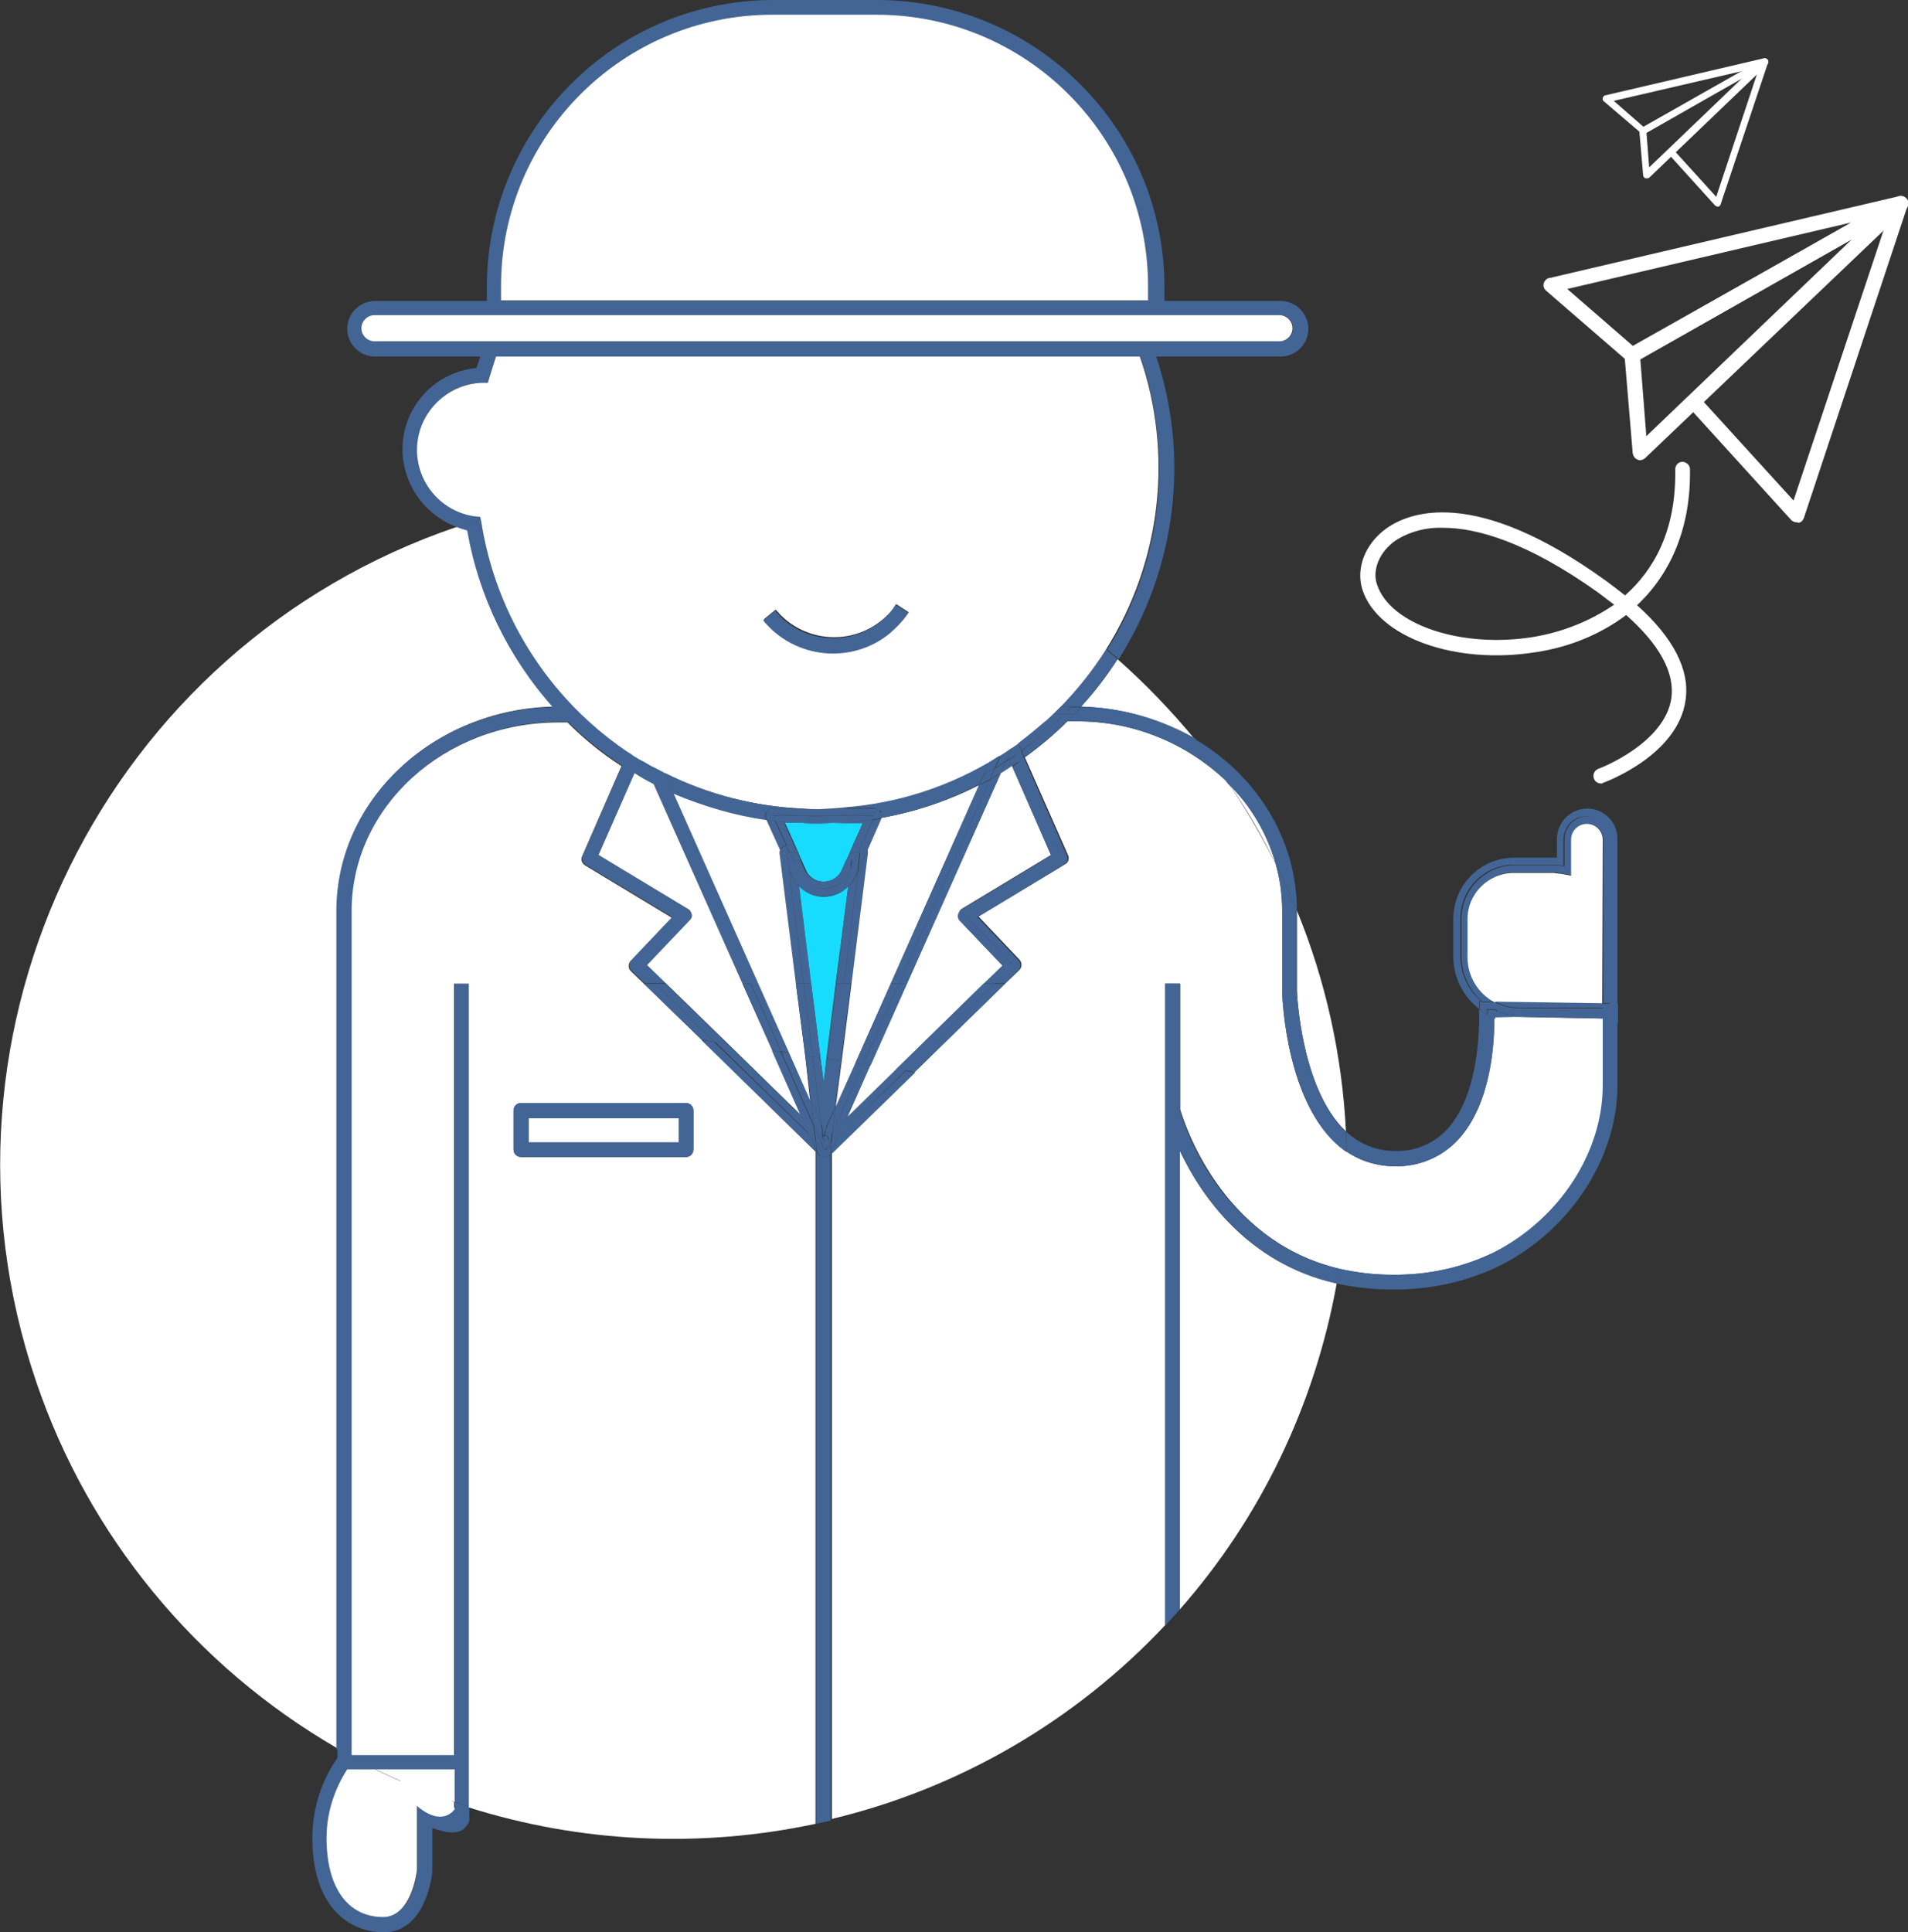 <svg xmlns="http://www.w3.org/2000/svg" xmlns:xlink="http://www.w3.org/1999/xlink" id="Capa_1" x="0px" y="0px" viewBox="0 0 350 354.4" style="enable-background:new 0 0 350 354.4;" xml:space="preserve"><rect x="0" y="0" width="350" height="354.4" fill="#333333" stroke="none"/><style type="text/css">	.st0{clip-path:url(#SVGID_00000034790930188785694290000012246915155741047229_);}	.st1{fill:#FFFFFF;}	.st2{fill:#426595;}	.st3{fill:#17DCFF;}</style><g>	<defs>		<rect id="SVGID_1_" width="350" height="354.4"></rect>	</defs>	<clipPath id="SVGID_00000093892874991340403740000017830938161690899087_">		<use xlink:href="#SVGID_1_" style="overflow:visible;"></use>	</clipPath>	<g id="Grupo_42" style="clip-path:url(#SVGID_00000093892874991340403740000017830938161690899087_);">		<path id="Trazado_34" class="st1" d="M216.4,211v84.2c14.9-16.9,24.8-37.6,28.8-59.8C228.7,231.7,220.2,219.1,216.4,211"></path>		<path id="Trazado_35" class="st1" d="M246.9,207.5c-0.7-13.9-3.7-27.6-9-40.5v14.7C237.9,181.9,238.6,199.7,246.9,207.5"></path>		<path id="Trazado_36" class="st1" d="M219.1,135.5c-4.3-5.2-9-10.1-14.1-14.6c-2,3.1-4.2,6-6.7,8.7   C205.7,129.8,212.8,131.8,219.1,135.5"></path>		<path id="Trazado_37" class="st1" d="M61.8,180.4V167c0-20.3,17.7-36.9,39.7-37.4c-8.2-9.1-13.6-20.3-15.7-32.4   c-0.7-0.1-1.3-0.3-1.9-0.6c-64.6,21.9-99.2,92.1-77.3,156.7c9.6,28.4,29.3,52.3,55.2,67.3L61.8,180.4L61.8,180.4z"></path>		<path id="Trazado_38" class="st2" d="M86.1,333.8v-2.4c-0.9-0.3-1.8-0.6-2.7-0.9v1.2l-6.8-2.2V343c-0.1,0.8-1.2,8.6-6.2,8.6   c-6.5,0-10.4-5.4-10.4-14.5c0-4.5,1.3-8.8,3.8-12.6h5.2c-2.4-1.2-4.8-2.4-7.1-3.8v1.7c-3,4.3-4.6,9.4-4.6,14.7   c0,12.7,6.8,17.3,13.1,17.3c7.7,0,8.9-10.6,8.9-11.1l0-0.2v-9.8l4.1,1.3C83.4,334.7,85.8,335.9,86.1,333.8"></path>		<path id="Trazado_39" class="st2" d="M88.2,94.8l-1-0.1c-6.7-0.9-11.4-7.2-10.5-13.9c0.8-6,5.8-10.5,11.9-10.6l1,0l0.3-1   c0.4-1.3,0.8-2.5,1.2-3.8h118.1c6.2,17.9,4,37.7-6.1,53.7c0.7,0.6,1.4,1.2,2.1,1.8c10.5-16.5,13.1-36.9,6.9-55.5h22.8   c2.8,0,5.1-2.3,5.1-5.1s-2.3-5.1-5.1-5.1l0,0h-21.3v-2.6c0-29-23.6-52.5-52.6-52.6h-19.1c-29,0-52.5,23.5-52.6,52.6v2.6H68.8   c-2.8,0-5.1,2.3-5.1,5.1c0,2.8,2.3,5.1,5.1,5.1h19.3c-0.2,0.7-0.5,1.4-0.7,2.1c-8.3,0.8-14.3,8.1-13.5,16.4   c0.6,5.8,4.5,10.8,10,12.8c1.4-0.5,2.9-1,4.4-1.4L88.2,94.8z M91.9,52.6c0-27.5,22.3-49.8,49.8-49.8h19.1   c27.5,0,49.8,22.3,49.8,49.8v2.6H91.9L91.9,52.6z M68.8,62.6c-1.3,0-2.4-1.1-2.4-2.4c0-1.3,1.1-2.4,2.4-2.4h166   c1.3,0,2.4,1.1,2.4,2.4c0,1.3-1.1,2.4-2.4,2.4H68.8z"></path>		<path id="Trazado_40" class="st2" d="M83.4,324.5v6c0.9,0.3,1.8,0.6,2.7,0.9V180.4h-2.7v141.4H64.6V167c0-19.1,17-34.6,37.9-34.6   h1.7c3,3,6.4,5.7,9.9,8l-7.2,16.5c-0.3,0.6,0,1.4,0.5,1.7l15.9,9.6l-7.5,7.9c-0.5,0.5-0.5,1.4,0,1.9l2.4,2.3h3.9l-3.4-3.3l7.8-8.2   c0.3-0.3,0.4-0.7,0.4-1.1c-0.1-0.4-0.3-0.8-0.7-1l-16.4-9.9l6.6-15c1.2,0.7,2.3,1.4,3.5,2l16.3,36.6h3l-15.5-34.8l-0.9-2l-0.8-1.9   c-0.7-0.3-1.3-0.7-1.9-1c-0.7-0.4-1.3-0.7-2-1.1c-0.2-0.1-0.4-0.2-0.6-0.3c-0.4-0.2-0.8-0.5-1.2-0.7c-0.4-0.3-0.8-0.5-1.2-0.8   c-2.5-1.7-4.8-3.5-7-5.5c-0.5-0.5-1-0.9-1.5-1.4c-0.5-0.5-0.9-0.9-1.4-1.4c-9-9.2-14.9-21-16.9-33.7l-0.1-0.5   c-1.5,0.4-2.9,0.9-4.4,1.4c0.6,0.2,1.3,0.4,1.9,0.6c2.1,12.1,7.6,23.3,15.7,32.4c-22,0.5-39.7,17-39.7,37.4v153.7   c2.3,1.3,4.7,2.6,7.1,3.8L83.4,324.5z"></path>		<path id="Trazado_41" class="st2" d="M194.6,129.6h2.7c0.3,0,0.7,0,1,0h0c2.5-2.7,4.7-5.6,6.7-8.7c-0.7-0.6-1.4-1.2-2.1-1.8   C200.5,122.9,197.7,126.4,194.6,129.6"></path>		<path id="Trazado_42" class="st1" d="M63.7,324.5c-2.4,3.7-3.8,8.1-3.8,12.6c0,9.1,3.9,14.5,10.4,14.5c5,0,6.1-7.8,6.2-8.6v-13.5   l6.8,2.2v-1.2c-5-1.7-9.8-3.7-14.5-6L63.7,324.5z"></path>		<path id="Trazado_43" class="st1" d="M68.9,324.5c4.7,2.3,9.5,4.3,14.5,6v-6H68.9z"></path>		<path id="Trazado_44" class="st1" d="M128.7,190.7l-10.6-10.3l-2.4-2.3c-0.5-0.5-0.5-1.4,0-1.9l7.5-7.9l-15.9-9.6   c-0.6-0.4-0.8-1.1-0.5-1.7l7.2-16.5c-3.6-2.3-6.9-5-9.9-8h-1.7c-20.9,0-37.9,15.5-37.9,34.6v154.8h18.8V180.4h2.7v151.1   c20.6,6.5,42.5,7.5,63.6,3V211.2L128.7,190.7z M127.2,210.8c0,0.8-0.6,1.4-1.3,1.4c0,0,0,0,0,0H95.6c-0.8,0-1.4-0.6-1.4-1.4   c0,0,0,0,0,0v-7.1c0-0.8,0.6-1.4,1.4-1.4h30.2c0.8,0,1.4,0.6,1.4,1.4c0,0,0,0,0,0L127.2,210.8z"></path>		<path id="Trazado_45" class="st1" d="M90.5,62.6h144.2c1.3,0,2.4-1.1,2.4-2.4c0-1.3-1.1-2.4-2.4-2.4h-166c-1.3,0-2.4,1.1-2.4,2.4   c0,1.3,1.1,2.4,2.4,2.4l0,0H90.5z"></path>		<path id="Trazado_46" class="st1" d="M209.1,65.4H91c-0.4,1.2-0.8,2.5-1.2,3.8l-0.3,1l-1,0c-6.8,0.2-12.2,5.9-12,12.7   c0.2,6,4.7,11,10.6,11.8l1,0.1l0.1,0.5l0.1,0.5c2,12.7,7.9,24.5,16.9,33.8c0.5,0.5,0.9,0.9,1.4,1.4s1,0.9,1.5,1.4   c2.2,2,4.5,3.8,7,5.5c0.4,0.2,0.8,0.5,1.2,0.8c0.4,0.2,0.8,0.5,1.2,0.7c0.2,0.1,0.4,0.2,0.6,0.3c0.7,0.4,1.3,0.8,2,1.1   c0.6,0.3,1.3,0.7,1.9,1c7.8,3.9,16.4,6.1,25.1,6.5c1,0.1,2,0.1,3,0.1c0.9,0,1.8,0,2.7-0.1c10.1-0.4,19.9-3.3,28.7-8.4   c0.7-0.4,1.4-0.8,2.1-1.3c0.7-0.5,1.4-0.9,2.1-1.4v0c0.4-0.3,0.8-0.5,1.1-0.8c1.7-1.2,3.4-2.6,4.9-4c0.5-0.5,1-0.9,1.5-1.4   s0.9-0.9,1.4-1.4c3.1-3.2,5.9-6.7,8.3-10.5C213,103,215.3,83.3,209.1,65.4 M152.9,119.7c-5,0-9.7-2.2-12.8-6.1l1.1-0.9l1.1-0.9   c0.2,0.3,0.5,0.5,0.7,0.8c5.3,5.5,14,5.7,19.5,0.5c0.5-0.4,0.9-0.9,1.3-1.4c0.2-0.3,0.4-0.6,0.6-0.9l2.3,1.5   C163.5,117,158.4,119.7,152.9,119.7"></path>		<path id="Trazado_47" class="st1" d="M94,55.1h116.6v-2.6c0-27.5-22.3-49.8-49.8-49.8h-19.1c-27.5,0-49.8,22.3-49.8,49.8v2.6   L94,55.1L94,55.1z"></path>		<path id="Trazado_48" class="st2" d="M127.2,210.8v-7.1c0-0.8-0.6-1.4-1.4-1.4c0,0,0,0,0,0H95.6c-0.8,0-1.4,0.6-1.4,1.4v7.1   c0,0.8,0.6,1.4,1.4,1.4c0,0,0,0,0,0h30.2C126.5,212.2,127.1,211.6,127.2,210.8C127.2,210.9,127.2,210.8,127.2,210.8 M124.4,209.5   H97v-4.4h27.5V209.5z"></path>		<rect id="Rect&#xE1;ngulo_111" x="97" y="205.1" class="st1" width="27.5" height="4.4"></rect>		<path id="Trazado_49" class="st1" d="M141.7,192.7l-5.5-12.3l-16.3-36.6c-1.2-0.6-2.4-1.3-3.5-2l-6.6,15l16.4,9.9   c0.4,0.2,0.6,0.6,0.7,1c0.1,0.4-0.1,0.8-0.4,1.1l-7.8,8.2l3.4,3.3l11.3,11l13.7,13.4L141.7,192.7z"></path>		<path id="Trazado_50" class="st2" d="M131,191.1l-10.9-10.7h-2l10.6,10.3L131,191.1z"></path>		<path id="Trazado_51" class="st2" d="M133.4,191.4l-11.3-11h-2l10.9,10.7L133.4,191.4z"></path>		<path id="Trazado_52" class="st2" d="M140.5,150.2c-0.2-0.4-0.2-0.8,0-1.2c0,0,0-0.1,0.1-0.1c0.3-0.4,0.7-0.6,1.2-0.6h5.3   c-8.7-0.4-17.3-2.6-25.1-6.5l0.8,1.9l0.9,2c5.4,2.4,11.1,4,17,4.8L140.5,150.2z"></path>		<path id="Trazado_53" class="st2" d="M148.6,208.2L131,191.1l-2.3-0.3l21,20.5v-0.5L148.6,208.2z"></path>		<path id="Trazado_54" class="st2" d="M147.1,204.8l-13.7-13.4l-2.3-0.4l17.6,17.2L147.1,204.8z"></path>		<path id="Trazado_55" class="st2" d="M143.3,192.9l-5.6-12.5h-1.5l5.5,12.3L143.3,192.9z"></path>		<path id="Trazado_56" class="st2" d="M144.9,193.1l-5.7-12.8h-1.5l5.6,12.5L144.9,193.1z"></path>		<path id="Trazado_57" class="st2" d="M166.6,112.4l-2.3-1.5c-0.2,0.3-0.4,0.6-0.6,0.9c-4.7,6-13.4,7-19.4,2.3   c-0.5-0.4-1-0.8-1.4-1.3c-0.2-0.3-0.5-0.5-0.7-0.8l-1.1,0.9l-1.1,0.9c5.8,7.1,16.3,8.1,23.3,2.3   C164.6,114.9,165.7,113.7,166.6,112.4"></path>		<path id="Trazado_58" class="st2" d="M141.8,149.6h5.2c-2.2-0.1-4.3-0.3-6.4-0.6c-0.2,0.4-0.2,0.8,0,1.2l0.1,0.2   c0.5,0.1,1.1,0.1,1.6,0.2L141.8,149.6z"></path>		<path id="Trazado_59" class="st2" d="M151.1,149.6h1.7c2.9-0.1,5.7-0.4,8.6-0.9c-0.3-0.3-0.6-0.4-1-0.4h-7.6   c-0.9,0-1.8,0.1-2.7,0.1c-1,0-2,0-3-0.1h-5.3c-0.5,0-0.9,0.2-1.2,0.6c0,0,0,0.1-0.1,0.1c2.1,0.3,4.3,0.5,6.4,0.6L151.1,149.6z"></path>		<path id="Trazado_60" class="st2" d="M144.2,155l-2-4.4c-0.5-0.1-1.1-0.1-1.6-0.2l2.5,5.5c0.1-0.2,0.1-0.3,0.3-0.5   C143.6,155.2,143.9,155.1,144.2,155"></path>		<path id="Trazado_61" class="st2" d="M149.6,209.3l-0.4-2.9l-6-13.5l-1.6-0.2l5.4,12.2l1.5,3.4L149.6,209.3z"></path>		<path id="Trazado_62" class="st2" d="M152.8,151c2.4-0.1,4.9-0.3,7.3-0.7l0.3-0.7h-7.6c-0.9,0-1.8,0.1-2.8,0.1c-1,0-2,0-3-0.1   h-5.2l0.4,1c1.6,0.2,3.1,0.3,4.7,0.4L152.8,151z"></path>		<path id="Trazado_63" class="st2" d="M145.7,155l-1.8-4h3.1c-1.6-0.1-3.2-0.2-4.7-0.4l2,4.4c0.1,0,0.1,0,0.2,0L145.7,155z"></path>		<path id="Trazado_64" class="st2" d="M144.8,159.8l-1.7-3.9c-0.1,0.2-0.1,0.4-0.1,0.6l3,23.9h1.4L144.8,159.8z"></path>		<path id="Trazado_65" class="st2" d="M144.4,156.4h0.4l-0.6-1.3c-0.3,0-0.6,0.2-0.8,0.4c-0.1,0.1-0.2,0.3-0.3,0.5l1.7,3.9   L144.4,156.4z"></path>		<path id="Trazado_66" class="st2" d="M148.7,201.7l-3.8-8.6l-1.6-0.2l6,13.5L148.7,201.7z"></path>		<path id="Trazado_67" class="st3" d="M151.1,161.7c1.5,0,2.8-0.8,3.4-2.2l0.8-1.8l0.6-1.4l0.6-1.4l1.8-4h-5.5   c-0.9,0-1.8,0.1-2.7,0.1c-1,0-2,0-3-0.1h-3.1l1.8,4l0.6,1.4l0.6,1.4l0.8,1.8C148.3,160.8,149.6,161.7,151.1,161.7"></path>		<path id="Trazado_68" class="st2" d="M145.7,155h-1.3c-0.1,0-0.1,0-0.2,0l0.6,1.3h1.5L145.7,155z"></path>		<path id="Trazado_69" class="st2" d="M146.6,162.6l-0.4-3.2l-1.4-3.1h-0.4l0.4,3.4l0.4,0.8C145.5,161.3,146,162,146.6,162.6"></path>		<path id="Trazado_70" class="st2" d="M145.9,157.7h1l-0.6-1.4h-1.5l1.4,3.1L145.9,157.7z"></path>		<path id="Trazado_71" class="st2" d="M146.6,162.6c-0.6-0.6-1-1.2-1.4-2l-0.4-0.8l2.6,20.6h1.4L146.6,162.6z"></path>		<path id="Trazado_72" class="st1" d="M147.7,193.6l-1.7-13.2l-3-23.9c0-0.2,0-0.4,0.1-0.6l-2.5-5.5c-5.8-0.8-11.5-2.5-17-4.8   l15.5,34.8l5.7,12.8l3.8,8.6L147.7,193.6z"></path>		<path id="Trazado_73" class="st2" d="M155.7,160l0.3-0.6l0.2-1.7h-1l-0.8,1.8c-0.8,1.9-3,2.7-4.9,1.9c-0.8-0.4-1.5-1-1.9-1.9   l-0.8-1.8h-1l0.2,1.7l0.3,0.6c1.1,2.6,4.2,3.7,6.7,2.6C154.3,162.1,155.2,161.2,155.7,160"></path>		<path id="Trazado_74" class="st2" d="M147.4,180.4H146l1.7,13.2l1.4,0.2L147.4,180.4z"></path>		<path id="Trazado_75" class="st2" d="M155.6,162.6l0.4-3.2l-0.3,0.6c-1.1,2.6-4.2,3.7-6.7,2.6c-1.1-0.5-2.1-1.4-2.6-2.6l-0.3-0.6   l0.4,3.2C149.1,165,153.1,165,155.6,162.6"></path>		<path id="Trazado_76" class="st3" d="M155.6,162.6c-2.5,2.5-6.5,2.5-9,0l2.2,17.8l1.7,13.6l0.6,4.6l0.5-4.4l1.7-13.8L155.6,162.6z   "></path>		<path id="Trazado_77" class="st2" d="M152.8,151H147c1,0.1,2,0.1,3,0.1C150.9,151.1,151.8,151.1,152.8,151"></path>		<path id="Trazado_78" class="st2" d="M152.8,149.6H147c1,0.1,2,0.1,3,0.1C150.9,149.7,151.9,149.7,152.8,149.6"></path>		<path id="Trazado_79" class="st2" d="M148.8,180.4h-1.4l1.7,13.4l1.4,0.2L148.8,180.4z"></path>		<path id="Trazado_80" class="st2" d="M150.6,206l-1.5-12.2l-1.4-0.2l1,8.1L150.6,206z"></path>		<path id="Trazado_81" class="st2" d="M149.6,209.3l-1-1l1.1,2.4v-1L149.6,209.3z"></path>		<path id="Trazado_82" class="st2" d="M150.9,208.2l-0.3-2.2l-1.9-4.3l0.6,4.7l0.9,2.1C150.4,208.4,150.7,208.3,150.9,208.2"></path>		<path id="Trazado_83" class="st2" d="M151.4,207.3l1.6-12.9l-1.4-0.2l-0.5,4.4l-0.6-4.6l-1.4-0.2l1.5,12.2l0.6,1.5L151.4,207.3z"></path>		<path id="Trazado_84" class="st2" d="M150.2,208.5l-0.9-2.1l0.4,2.9l0.1,0.1C149.8,209,150,208.7,150.2,208.5"></path>		<path id="Trazado_85" class="st2" d="M149.7,209.6c0-0.1,0-0.1,0-0.2l-0.1-0.1L149.7,209.6L149.7,209.6z"></path>		<path id="Trazado_86" class="st2" d="M152.2,211.9C152.2,211.9,152.2,211.9,152.2,211.9L152.2,211.9c-0.1,0.1-0.1,0.1-0.1,0.1   c-0.1,0-0.1,0.1-0.2,0.1c0,0-0.1,0-0.1,0.1c0,0,0,0,0,0c0,0,0,0-0.1,0c0,0-0.1,0-0.1,0c-0.1,0-0.2,0-0.3,0c-0.2,0-0.3,0-0.5-0.1   c0,0,0,0,0,0c0,0-0.1,0-0.1-0.1l-0.1,0c0,0-0.1,0-0.1,0c0,0-0.1,0-0.1-0.1c0,0,0,0,0,0l0,0c0,0,0,0-0.1,0l-0.6-0.6v123.2   c0.9-0.2,1.8-0.4,2.7-0.6V211.6L152.2,211.9C152.2,211.8,152.2,211.9,152.2,211.9"></path>		<path id="Trazado_87" class="st2" d="M150.4,211.9c-0.1-0.1-0.1-0.1-0.2-0.2c0,0-0.1-0.1-0.1-0.1c0,0-0.1-0.1-0.1-0.1l-0.3-0.7   v0.5L150.4,211.9C150.3,211.8,150.4,211.9,150.4,211.9"></path>		<path id="Trazado_88" class="st2" d="M150,210.4c-0.2-0.2-0.3-0.4-0.3-0.7l0-0.1v1l0.3,0.7c0,0,0.1,0.1,0.1,0.1   C149.9,211.2,149.9,210.8,150,210.4"></path>		<path id="Trazado_89" class="st2" d="M150.2,209.8l-0.5-0.5c0,0.1,0,0.1,0,0.2v0.1l0,0.1c0,0.2,0.1,0.5,0.3,0.7c0,0,0-0.1,0-0.1   L150.2,209.8z"></path>		<path id="Trazado_90" class="st2" d="M150.5,209.2l-0.3-0.7c-0.3,0.2-0.4,0.5-0.5,0.8l0.5,0.5L150.5,209.2z"></path>		<path id="Trazado_91" class="st2" d="M152.4,209.9c-0.1,0.5-0.6,0.9-1.1,1c-0.1,0-0.1,0-0.2,0c-0.4,0-0.8-0.2-1.1-0.5   c-0.1,0.4-0.1,0.8,0.1,1.2c0,0,0.1,0.1,0.1,0.1c0.1,0.1,0.1,0.1,0.2,0.2l0,0c0,0,0,0,0,0c0,0,0.1,0.1,0.2,0.1l0.1,0   c0,0,0.1,0,0.1,0.1c0,0,0,0,0,0c0.1,0.1,0.3,0.1,0.5,0.1c0.1,0,0.2,0,0.3,0c0,0,0.1,0,0.1,0c0,0,0,0,0.1,0c0,0,0,0,0,0   c0,0,0.1,0,0.1-0.1c0.1,0,0.2-0.1,0.2-0.2l0,0c0,0,0,0,0,0c0.1-0.1,0.1-0.1,0.2-0.2c0,0,0.1-0.1,0.1-0.1v-1.4L152.4,209.9z"></path>		<path id="Trazado_92" class="st2" d="M150.2,209.8l-0.2,0.5c0,0,0,0.1,0,0.1c0.2,0.3,0.6,0.5,1.1,0.5c0.1,0,0.1,0,0.2,0v-0.1   L150.2,209.8z"></path>		<path id="Trazado_93" class="st2" d="M150.9,208.3L150.9,208.3c-0.2,0-0.5,0.1-0.7,0.2l0.3,0.7L150.9,208.3z"></path>		<path id="Trazado_94" class="st2" d="M150.2,209.8l1,1l-0.8-1.7L150.2,209.8z"></path>		<path id="Trazado_95" class="st2" d="M150.5,212C150.5,212,150.6,212,150.5,212C150.5,212,150.5,212,150.5,212   C150.5,211.9,150.5,212,150.5,212"></path>		<path id="Trazado_96" class="st2" d="M151.1,209.6l-0.2-1.3l-0.4,0.9l0.8,1.7l0.8-1.7l-0.4-0.8c-0.1-0.1-0.3-0.1-0.4-0.1   L151.1,209.6z"></path>		<path id="Trazado_97" class="st2" d="M151,208.2l0.3-0.7l-0.6-1.5L151,208.2L151,208.2z"></path>		<path id="Trazado_98" class="st2" d="M151,208.2L151,208.2L151,208.2L151,208.2z"></path>		<path id="Trazado_99" class="st2" d="M151.1,209.6l0.2-1.3c-0.1,0-0.1,0-0.2,0c0,0-0.1,0-0.1,0l0,0.1L151.1,209.6z"></path>		<path id="Trazado_100" class="st2" d="M151.2,208.2l0.1-0.6l0-0.1l-0.3,0.7c0,0,0.1,0,0.1,0C151.1,208.2,151.2,208.2,151.2,208.2"></path>		<path id="Trazado_101" class="st2" d="M151.7,208.3l-0.3-0.7l-0.1,0.6C151.4,208.2,151.5,208.3,151.7,208.3"></path>		<path id="Trazado_102" class="st2" d="M151.3,210.8L151.3,210.8c0.5,0,1-0.4,1.1-0.9l-0.1-0.1L151.3,210.8z"></path>		<path id="Trazado_103" class="st2" d="M151.4,207.3l-0.1,0.2l0,0.1L151.4,207.3z"></path>		<path id="Trazado_104" class="st2" d="M152.3,209.8l-0.3-0.7l-0.8,1.7L152.3,209.8z"></path>		<path id="Trazado_105" class="st2" d="M151.4,207.3l0,0.3l0.3,0.7c0.2,0.1,0.4,0.3,0.5,0.5l0.5-1.2l0.6-4.7L151.4,207.3z"></path>		<path id="Trazado_106" class="st2" d="M154.3,194.6l-1.4-0.2l-1.6,12.9l1.9-4.3L154.3,194.6z"></path>		<path id="Trazado_107" class="st2" d="M153.4,180.4l-1.7,13.8l1.4,0.2l1.8-14L153.4,180.4z"></path>		<path id="Trazado_108" class="st2" d="M152.2,208.8c-0.1-0.2-0.3-0.4-0.5-0.5l0.4,0.8L152.2,208.8z"></path>		<path id="Trazado_109" class="st2" d="M152.1,212C152.1,212,152.1,211.9,152.1,212c0,0-0.1,0-0.2,0.1C151.9,212,152,212,152.1,212   "></path>		<path id="Trazado_110" class="st2" d="M152.2,208.8l-0.2,0.4l0.3,0.7l0.1-0.1v0l0-0.1v-0.1C152.4,209.3,152.4,209,152.2,208.8"></path>		<path id="Trazado_111" class="st2" d="M152.4,211.7c-0.1,0.1-0.1,0.1-0.2,0.2c0,0,0,0,0.1,0L152.4,211.7l0.1-0.1   C152.4,211.6,152.4,211.6,152.4,211.7"></path>		<path id="Trazado_112" class="st2" d="M152.4,209.6L152.4,209.6l0.2-1.9l-0.5,1.2C152.4,209,152.4,209.3,152.4,209.6"></path>		<path id="Trazado_113" class="st2" d="M152.3,209.8l0.1,0.1c0-0.1,0-0.1,0.1-0.2L152.3,209.8z"></path>		<path id="Trazado_114" class="st2" d="M152.4,209.7c0,0.1,0,0.1-0.1,0.2l0.1,0.2L152.4,209.7L152.4,209.7L152.4,209.7z"></path>		<path id="Trazado_115" class="st2" d="M152.4,209.7L152.4,209.7L152.4,209.7L152.4,209.7z"></path>		<path id="Trazado_116" class="st1" d="M225.3,143.6c3.3,4.7,6.2,9.6,8.7,14.8C232.4,152.8,229.4,147.7,225.3,143.6"></path>		<path id="Trazado_117" class="st1" d="M278.6,186.5l-4.5-0.1v0.3c0,4.4-0.5,15.8-6.7,22.4c-3,3.2-7.2,4.9-11.5,4.8   c-3.2,0-6.3-0.9-8.9-2.7c-11.1-7.5-11.8-28.4-11.8-29.5V167c0-2.9-0.4-5.8-1.2-8.6c-2.6-5.1-5.5-10.1-8.7-14.8   c-7.5-7.3-17.5-11.4-27.9-11.3h-1.6c-2.4,2.4-5,4.6-7.8,6.6l7.9,17.9c0.3,0.6,0.1,1.4-0.5,1.7l-15.9,9.6l7.5,7.9   c0.5,0.5,0.5,1.4,0,1.9l-2.4,2.3l-16.6,16.2l-15.4,15v122.2c23.4-5.6,44.7-18,61.2-35.6V180.4h2.7v23.1c0.6,2,7.3,24,29.2,29.2   c3.2,0.7,6.4,1.1,9.6,1.1c6.6,0.1,13.1-1.3,19-4.2c11.8-6.1,19.8-18.3,19.8-30.5v-12.3L278.6,186.5z"></path>		<path id="Trazado_118" class="st2" d="M153.9,208.2l-1.4,3.2c0,0,0,0.1,0,0.1c0,0,0,0,0,0.1v0.1l15.4-15l-1.7-0.3L153.9,208.2z"></path>		<path id="Trazado_119" class="st2" d="M152.5,210.3l-0.1-0.2v1.4c0,0,0,0,0-0.1C152.7,211.1,152.7,210.7,152.5,210.3"></path>		<path id="Trazado_120" class="st2" d="M152.4,209.7v0.4l0.1,0.2c0.2,0.4,0.2,0.8,0,1.2c0,0,0,0,0-0.1l1.4-3.2L152.4,209.7   L152.4,209.7z"></path>		<path id="Trazado_121" class="st2" d="M159.7,195.4l-1.4-0.2l-5.6,12.5l-0.2,2v0.1l1.5-1.5l1.5-3.4L159.7,195.4z"></path>		<path id="Trazado_122" class="st2" d="M153.3,203l-0.6,4.7l5.6-12.5l-1.4-0.2L153.3,203z"></path>		<path id="Trazado_123" class="st2" d="M161.3,148.7c6.7-1.2,13.2-3.5,19.1-6.7l1-2.2c-8.7,5.1-18.6,8-28.7,8.4h7.6   C160.7,148.3,161.1,148.4,161.3,148.7"></path>		<path id="Trazado_124" class="st2" d="M156.5,155h1.3c0.1,0,0.1,0,0.2,0l2.1-4.7c-2.4,0.4-4.8,0.6-7.3,0.7h5.5L156.5,155z"></path>		<path id="Trazado_125" class="st2" d="M160.1,150.3c0.5-0.1,1.1-0.2,1.6-0.3c0.1-0.4,0.1-0.8-0.2-1.1c-0.1-0.1-0.1-0.1-0.2-0.2   c-2.8,0.5-5.7,0.8-8.6,0.9h7.6L160.1,150.3z"></path>		<path id="Trazado_126" class="st2" d="M156.1,180.4h-1.4l-1.8,14l1.4,0.2L156.1,180.4z"></path>		<path id="Trazado_127" class="st2" d="M157,160.6c-0.3,0.7-0.8,1.4-1.4,2l-2.2,17.8h1.4l2.6-20.6L157,160.6z"></path>		<path id="Trazado_128" class="st2" d="M155.5,204.8l-1.5,3.4l12.2-11.9l-1.7-0.3L155.5,204.8z"></path>		<path id="Trazado_129" class="st2" d="M159.1,155.9l-1.7,3.9l-2.6,20.6h1.4l3-23.9C159.2,156.3,159.1,156.1,159.1,155.9"></path>		<path id="Trazado_130" class="st2" d="M155.9,156.4l-0.6,1.4h1l-0.2,1.7l1.4-3.1L155.9,156.4z"></path>		<path id="Trazado_131" class="st1" d="M175.8,167.7c0.1-0.4,0.3-0.8,0.6-1l16.4-9.9l-7.2-16.4c-0.7,0.4-1.3,0.9-2,1.3l-17.2,38.6   l-6.7,15l-4.2,9.5l8.9-8.7l16.1-15.7l3.4-3.3l-7.8-8.2C175.8,168.6,175.7,168.2,175.8,167.7"></path>		<path id="Trazado_132" class="st2" d="M157.3,159.8l0.4-3.4h-0.4l-1.4,3.1l-0.4,3.2c0.6-0.6,1-1.2,1.4-2L157.3,159.8z"></path>		<path id="Trazado_133" class="st2" d="M158,155c-0.1,0-0.1,0-0.2,0h-1.3l-0.6,1.4h1.5L158,155z"></path>		<path id="Trazado_134" class="st1" d="M161.7,150c0,0.1,0,0.1-0.1,0.2l-2.5,5.7c0.1,0.2,0.1,0.4,0.1,0.6l-3,23.9l-1.8,14.2   l-1.1,8.4l3.6-8l6.5-14.6l16.2-36.4C173.9,146.9,167.9,148.9,161.7,150"></path>		<path id="Trazado_135" class="st2" d="M163.4,180.4l-6.5,14.6l1.4,0.2l6.6-14.8L163.4,180.4z"></path>		<path id="Trazado_136" class="st2" d="M157.8,156.4l-0.4,3.4l1.7-3.9c-0.1-0.2-0.2-0.3-0.3-0.5c-0.2-0.2-0.5-0.4-0.8-0.4l-0.6,1.3   L157.8,156.4z"></path>		<path id="Trazado_137" class="st2" d="M158.8,155.5c0.1,0.1,0.2,0.3,0.3,0.5l2.5-5.7c0-0.1,0-0.1,0.1-0.2   c-0.5,0.1-1.1,0.2-1.6,0.3L158,155C158.3,155.1,158.6,155.2,158.8,155.5"></path>		<path id="Trazado_138" class="st2" d="M164.9,180.4l-6.6,14.8l1.4,0.2l6.7-15L164.9,180.4z"></path>		<path id="Trazado_139" class="st2" d="M161.7,150c6.2-1.1,12.3-3.2,17.9-6.1l0.9-2c-6,3.2-12.4,5.5-19.1,6.7   c0.1,0.1,0.1,0.1,0.2,0.2C161.7,149.2,161.8,149.7,161.7,150"></path>		<path id="Trazado_140" class="st2" d="M164.9,180.4l16.7-37.4c-0.6,0.4-1.3,0.7-2,1l-16.2,36.4H164.9z"></path>		<path id="Trazado_141" class="st2" d="M164.4,196.1l1.7,0.3l16.3-16h-2L164.4,196.1z"></path>		<path id="Trazado_142" class="st2" d="M166.4,180.4l17.2-38.6c-0.7,0.4-1.3,0.8-2,1.2l-16.7,37.4L166.4,180.4z"></path>		<path id="Trazado_143" class="st2" d="M166.1,196.3l1.7,0.3l16.6-16.2h-2L166.1,196.3z"></path>		<path id="Trazado_144" class="st2" d="M192.8,156.9l-16.4,9.9c-0.6,0.4-0.9,1.2-0.5,1.9c0.1,0.1,0.1,0.2,0.2,0.2l7.8,8.2l-3.4,3.3   h2l3.4-3.3l-8.7-9.1l17.4-10.5l-7.7-17.7c-0.4,0.3-0.8,0.5-1.2,0.8L192.8,156.9z"></path>		<path id="Trazado_145" class="st2" d="M194.5,157.4l-17.4,10.5l8.7,9.1l-3.4,3.3h2l2.4-2.3c0.5-0.5,0.6-1.4,0-1.9l-7.5-7.9   l15.9-9.6c0.6-0.4,0.8-1.1,0.5-1.7l-7.9-18c-0.4,0.3-0.8,0.5-1.1,0.8L194.5,157.4z"></path>		<path id="Trazado_146" class="st2" d="M181.6,142.9l0.9-2.1c-0.7,0.4-1.3,0.8-2,1.2l-0.9,2C180.3,143.6,180.9,143.3,181.6,142.9"></path>		<path id="Trazado_147" class="st2" d="M182.5,140.8l1-2.3c-0.7,0.4-1.4,0.9-2.1,1.3l-1,2.2C181.2,141.6,181.8,141.2,182.5,140.8"></path>		<path id="Trazado_148" class="st2" d="M183.6,141.8l1-2.2c-0.7,0.5-1.4,0.9-2.1,1.3l-0.9,2.1C182.2,142.5,182.9,142.2,183.6,141.8   "></path>		<path id="Trazado_149" class="st2" d="M184.6,139.5l0.3-0.7l0.8-1.7c-0.7,0.5-1.4,1-2.1,1.4l-1,2.3   C183.2,140.4,183.9,140,184.6,139.5"></path>		<path id="Trazado_150" class="st2" d="M185.6,140.5l-0.5-1.2c-0.2,0.1-0.3,0.2-0.5,0.3l-1,2.2C184.3,141.4,185,140.9,185.6,140.5"></path>		<path id="Trazado_151" class="st2" d="M184.9,138.8l-0.3,0.7c0.2-0.1,0.3-0.2,0.5-0.3L184.9,138.8z"></path>		<path id="Trazado_152" class="st2" d="M185.1,139.2c0.4-0.2,0.8-0.5,1.2-0.8l-0.6-1.3l-0.8,1.7L185.1,139.2z"></path>		<path id="Trazado_153" class="st2" d="M185.6,140.5c0.4-0.2,0.8-0.5,1.2-0.8l-0.5-1.2c-0.4,0.3-0.8,0.5-1.2,0.8L185.6,140.5z"></path>		<path id="Trazado_154" class="st2" d="M187.4,137.7l-0.6-1.3c-0.4,0.3-0.8,0.5-1.1,0.8v0l0.6,1.3   C186.6,138.2,187,137.9,187.4,137.7"></path>		<path id="Trazado_155" class="st2" d="M186.2,138.5l0.5,1.2c0.4-0.3,0.8-0.5,1.1-0.8l-0.5-1.2C187,137.9,186.6,138.2,186.2,138.5"></path>		<path id="Trazado_156" class="st2" d="M193.8,132.3h-2.1c-1.6,1.4-3.2,2.7-4.9,4l0.6,1.3C189.6,136,191.8,134.3,193.8,132.3"></path>		<path id="Trazado_157" class="st2" d="M187.4,137.7l0.5,1.2c2.8-2,5.4-4.2,7.8-6.6h-1.9C191.8,134.2,189.6,136,187.4,137.7"></path>		<path id="Trazado_158" class="st2" d="M194.5,131.7c0.2-0.2,0.5-0.5,0.7-0.7h-2c-0.5,0.5-1,0.9-1.5,1.4h2.1   C194,132.1,194.3,131.9,194.5,131.7"></path>		<path id="Trazado_159" class="st2" d="M195.2,131L195.2,131c0.2-0.2,0.5-0.5,0.7-0.7l0.6-0.7h-1.9c-0.5,0.5-0.9,0.9-1.4,1.4   L195.2,131z"></path>		<path id="Trazado_160" class="st2" d="M195.2,131L195.2,131c-0.2,0.2-0.5,0.5-0.7,0.7c-0.2,0.2-0.5,0.5-0.7,0.7h1.9   c0.5-0.5,0.9-0.9,1.3-1.4H195.2L195.2,131z"></path>		<path id="Trazado_161" class="st2" d="M195.2,131L195.2,131c-0.3,0.2-0.5,0.5-0.7,0.7C194.7,131.4,195,131.2,195.2,131"></path>		<path id="Trazado_162" class="st2" d="M195.2,131L195.2,131L195.2,131L195.2,131L195.2,131z"></path>		<path id="Trazado_163" class="st2" d="M195.2,131c0.2-0.2,0.4-0.5,0.6-0.7C195.7,130.5,195.4,130.7,195.2,131L195.2,131z"></path>		<path id="Trazado_164" class="st2" d="M195.2,131h1.8c0.4-0.4,0.9-0.9,1.3-1.3c-0.3,0-0.7,0-1,0h-0.8c-0.2,0.2-0.4,0.5-0.7,0.7   C195.7,130.5,195.5,130.7,195.2,131"></path>		<path id="Trazado_165" class="st2" d="M255.9,213.9c4.3,0.1,8.5-1.6,11.5-4.8c6.2-6.6,6.8-18,6.7-22.4c-0.5-0.2-0.9-0.4-1.4-0.7   c-0.5-0.3-1-0.6-1.4-0.9h0c0,0.2,0.8,14.9-5.9,22.1c-2.5,2.6-5.9,4-9.5,3.9c-3.4,0-6.6-1.3-9-3.6c0.1,1.2,0.1,2.4,0.1,3.7   C249.7,213,252.8,213.9,255.9,213.9"></path>		<path id="Trazado_166" class="st2" d="M234,158.4c1.4,2.8,2.7,5.7,3.9,8.6V167c0-13.2-7.5-24.9-18.8-31.5c2.2,2.6,4.2,5.4,6.1,8.2   C229.4,147.7,232.4,152.8,234,158.4"></path>		<path id="Trazado_167" class="st2" d="M235.2,167v14.8c0,1.1,0.8,22,11.8,29.5c0-1.2-0.1-2.5-0.1-3.7c-8.3-7.8-9-25.6-9-25.8V167   c-1.2-2.9-2.5-5.8-3.9-8.6C234.8,161.2,235.2,164.1,235.2,167"></path>		<path id="Trazado_168" class="st2" d="M198.4,129.6L198.4,129.6c-0.4,0.5-0.9,0.9-1.3,1.3c-0.4,0.5-0.9,0.9-1.3,1.4h1.6   c10.4-0.1,20.5,4,27.9,11.3c-1.9-2.8-4-5.5-6.1-8.2C212.8,131.8,205.7,129.8,198.4,129.6L198.4,129.6z"></path>		<path id="Trazado_169" class="st2" d="M196.5,129.6L196.5,129.6l-0.7,0.7C196.1,130,196.3,129.8,196.5,129.6"></path>		<path id="Trazado_170" class="st2" d="M198.3,129.6L198.3,129.6c-0.3,0-0.7,0-1,0C197.7,129.6,198,129.6,198.3,129.6L198.3,129.6z   "></path>		<path id="Trazado_171" class="st2" d="M198.4,129.6L198.4,129.6L198.4,129.6L198.4,129.6L198.4,129.6z"></path>		<path id="Trazado_172" class="st2" d="M294,187.6v11.5c0,12.2-7.9,24.4-19.8,30.5c-5.9,2.9-12.4,4.3-19,4.2   c-3.2,0-6.5-0.4-9.6-1.1c-0.1,0.9-0.3,1.8-0.5,2.7c3.3,0.7,6.7,1.1,10.1,1.1c7,0.1,14-1.4,20.2-4.5c12.7-6.5,21.3-19.7,21.3-32.9   v-11.5H294L294,187.6z"></path>		<path id="Trazado_173" class="st2" d="M216.4,203.5v-23.1h-2.7v117.8c0.9-1,1.8-2,2.7-3V211c3.8,8,12.3,20.7,28.8,24.4   c0.2-0.9,0.3-1.8,0.5-2.7C223.6,227.5,216.9,205.5,216.4,203.5"></path>		<path id="Trazado_174" class="st2" d="M291.2,148.3c-3.1,0-5.6,2.5-5.6,5.6v3.4c-0.2,0-0.3,0-0.5,0h-7.3c-6.2,0-11.2,5-11.2,11.2   v7c0,3.8,1.8,7.3,4.8,9.6l-0.1-1.4v-0.1l0.4,0c-2.4-2-3.8-5-3.8-8.2v-7c0-5.4,4.4-9.8,9.8-9.8h7.3c0.6,0,1.2,0.1,1.8,0.2V154   c0-2.3,1.8-4.3,4.2-4.3c2.3,0,4.3,1.8,4.3,4.2c0,0,0,0.1,0,0.1v30.1l1.4,0h0V154C296.8,150.9,294.3,148.3,291.2,148.3"></path>		<path id="Trazado_175" class="st2" d="M269.3,175.5v-7c0-4.7,3.8-8.5,8.5-8.5h7.3c0.5,0,1.1,0.1,1.6,0.2l1.6,0.3V154   c0-1.6,1.3-2.9,2.9-2.9c1.6,0,2.9,1.3,2.9,2.9V184l1.4,0h0V154c0-2.3-1.8-4.3-4.2-4.3c-2.3,0-4.3,1.8-4.3,4.2c0,0,0,0.1,0,0.1v4.9   c-0.6-0.1-1.2-0.2-1.8-0.2h-7.3c-5.4,0-9.8,4.4-9.8,9.8v7c0,3.1,1.4,6.1,3.8,8.2l2.5,0C271.2,182.1,269.3,178.9,269.3,175.5"></path>		<path id="Trazado_176" class="st1" d="M294,154c0-1.6-1.3-2.9-2.9-2.9c-1.6,0-2.9,1.3-2.9,2.9c0,0,0,0,0,0v6.6l-1.6-0.3   c-0.5-0.1-1.1-0.1-1.6-0.2h-7.3c-4.7,0-8.5,3.8-8.5,8.5v7c0,3.4,1.9,6.6,4.9,8.2l19.8,0.3L294,154z"></path>		<path id="Trazado_177" class="st2" d="M272.8,186.1c0-0.6,0-1,0-1l1.1,0l-0.5-0.3c-0.6-0.3-1.1-0.7-1.6-1.1h-0.4v0.1l0.1,1.4   C271.8,185.5,272.3,185.8,272.8,186.1"></path>		<path id="Trazado_178" class="st2" d="M271.3,183.7L271.3,183.7l0.4,0L271.3,183.7z"></path>		<path id="Trazado_179" class="st2" d="M271.3,183.8l0.1,1.4v0h0L271.3,183.8z"></path>		<path id="Trazado_180" class="st2" d="M273.9,185.1C273.9,185.1,273.9,185.1,273.9,185.1l4.7,0.1v-0.3c-1.5,0-3.1-0.4-4.4-1.1   l-2.5,0c0.5,0.4,1,0.8,1.6,1.1C273.5,184.9,273.7,185,273.9,185.1"></path>		<path id="Trazado_181" class="st2" d="M278.6,186.5v-0.3c-1.2,0-2.5-0.2-3.6-0.6c0,0,0,0,0,0c-0.2-0.1-0.4-0.2-0.5-0.2   c-0.2-0.1-0.4-0.2-0.5-0.2c0,0,0,0,0,0l-1.1,0c0,0,0,0.4,0,1c0.4,0.2,0.9,0.5,1.4,0.7v-0.3L278.6,186.5z"></path>		<path id="Trazado_182" class="st2" d="M273.3,184.8l0.5,0.3h0C273.7,185,273.5,184.9,273.3,184.8"></path>		<path id="Trazado_183" class="st2" d="M273.9,185.1C273.9,185.1,273.9,185.1,273.9,185.1L273.9,185.1   C273.9,185.1,273.9,185.1,273.9,185.1L273.9,185.1z"></path>		<path id="Trazado_184" class="st2" d="M274.4,185.3c-0.2-0.1-0.4-0.2-0.5-0.2h0C274.1,185.2,274.2,185.3,274.4,185.3"></path>		<path id="Trazado_185" class="st2" d="M275,185.6C275,185.6,275,185.6,275,185.6c1.2,0.4,2.4,0.6,3.7,0.6h16.8v-0.8l-16.8-0.3   l-4.7-0.1c0.2,0.1,0.3,0.2,0.5,0.2C274.6,185.4,274.8,185.5,275,185.6"></path>		<path id="Trazado_186" class="st2" d="M294,184l-19.8-0.3c1.4,0.7,2.9,1.1,4.4,1.1H294V184z"></path>		<path id="Trazado_187" class="st2" d="M278.6,186.2c-1.2,0-2.5-0.2-3.6-0.6C276.2,186,277.4,186.2,278.6,186.2l16.8,0v0   L278.6,186.2z"></path>		<path id="Trazado_188" class="st2" d="M278.6,186.5l15.4,0.3v0.8h1.4v-1.4h-16.8V186.5z"></path>		<path id="Trazado_189" class="st2" d="M295.4,184.1l-1.4,0v0.8h-15.4v0.3l16.8,0.3V184.1z"></path>		<path id="Trazado_190" class="st2" d="M295.4,185.4v0.8h0v1.4h1.4v-3.5l-1.4,0V185.4z"></path>		<path id="Trazado_191" class="st2" d="M295.4,186.2L295.4,186.2L295.4,186.2l0-0.8h0V186.2z"></path>		<rect id="Rect&#xE1;ngulo_112" x="295.4" y="184.1" class="st2" width="0" height="1.4"></rect>		<path id="Trazado_192" class="st1" d="M83.4,331.7c0,0,0,0.1,0,0.1c-0.3,0.5-2.8,3.6-7.9-1.5c-5.5-5.5,1.4-4.1,1.4-4.1l5.5,2.7   L83.4,331.7z"></path>		<path id="Trazado_193" class="st2" d="M86.1,332.9c0,0,0.3,4.3-5.1,2.9s-3.5-2.9-3.5-2.9c1.5,0.3,3.1,0.5,4.6,0.4   c1.1-0.2,2.2-0.8,3-1.6L86.1,332.9z"></path>		<path id="Trazado_194" class="st1" d="M293.7,143.7c-0.8,0-1.4-0.6-1.4-1.4c0-0.6,0.4-1.1,0.9-1.3c0.1,0,12.2-4.6,13.4-13   c0.6-4.7-2.2-9.8-8.3-15.2c-4.8,3.6-10.5,5.9-16.5,6.8c-14.8,2.4-29.1-2.7-31.9-11.5c-1.2-3.9,0.5-8.3,4.3-11.1   c4.1-3,16.2-8,40.5,9.6c1.2,0.9,2.4,1.8,3.4,2.6c5.2-4.6,9.4-11.8,9.2-23.1c0-0.8,0.6-1.4,1.3-1.4h0c0.7,0,1.4,0.6,1.4,1.3   c0.2,10.4-3.3,19-9.7,25c6.7,6,9.7,11.9,8.9,17.4c-1.4,10.1-14.6,15-15.2,15.2C294,143.7,293.9,143.7,293.7,143.7 M264.7,96.8   c-3.1-0.1-6.2,0.7-8.8,2.4c-3.3,2.4-4.1,5.8-3.3,8c2.4,7.4,15.6,11.8,28.8,9.6c5.3-0.9,10.3-2.9,14.7-5.9   c-0.9-0.7-1.9-1.4-2.9-2.2C280,99.3,270.8,96.8,264.7,96.8"></path>		<path id="Trazado_195" class="st1" d="M299.4,66.5c-0.3,0-0.6-0.1-0.9-0.3l-14.9-12.9c-0.6-0.5-0.6-1.4-0.1-1.9   c0.2-0.2,0.4-0.4,0.7-0.4l64.1-15c0.7-0.2,1.5,0.3,1.6,1c0.1,0.6-0.1,1.2-0.7,1.5l-49.2,27.9C299.9,66.5,299.7,66.5,299.4,66.5    M287.5,53l12.1,10.5l40-22.7L287.5,53z"></path>		<path id="Trazado_196" class="st1" d="M300.9,84.4c-0.2,0-0.3,0-0.5-0.1c-0.5-0.2-0.8-0.6-0.9-1.2l-1.5-17.9c0-0.5,0.2-1,0.7-1.3   L348,36.1c0.7-0.4,1.5-0.1,1.9,0.5c0.3,0.5,0.2,1.2-0.2,1.7L301.8,84C301.6,84.2,301.2,84.4,300.9,84.4 M300.9,65.9L302,80   l37.7-36.1L300.9,65.9z"></path>		<path id="Trazado_197" class="st1" d="M329.6,95.8c-0.4,0-0.8-0.2-1-0.4l-18.9-20.8l2-1.8L329,91.8l18.3-54.9l2.6,0.9l-19,57.2   c-0.2,0.5-0.5,0.8-1,0.9C329.8,95.8,329.7,95.8,329.6,95.8"></path>		<g id="Grupo_697" transform="translate(43.223 -28)">			<path id="Trazado_3496" class="st1" d="M258.2,52.6c-0.1,0-0.3-0.1-0.4-0.2l-6.8-5.8c-0.3-0.2-0.3-0.6-0.1-0.9    c0.1-0.1,0.2-0.2,0.3-0.2l29.1-6.8c0.3-0.1,0.7,0.1,0.7,0.5c0.1,0.3-0.1,0.5-0.3,0.7l-22.3,12.7    C258.4,52.6,258.3,52.6,258.2,52.6 M252.8,46.5l5.5,4.8l18.2-10.3L252.8,46.5z"></path>			<path id="Trazado_3495" class="st1" d="M258.8,60.7c-0.1,0-0.2,0-0.2,0c-0.2-0.1-0.4-0.3-0.4-0.5l-0.7-8.1c0-0.2,0.1-0.5,0.3-0.6    l22.4-12.7c0.3-0.2,0.7-0.1,0.9,0.2c0.1,0.2,0.1,0.6-0.1,0.8l-21.7,20.8C259.2,60.7,259,60.7,258.8,60.7 M258.8,52.3l0.5,6.4    l17.1-16.4L258.8,52.3z"></path>			<path id="Trazado_3497" class="st1" d="M271.9,65.9c-0.2,0-0.3-0.1-0.5-0.2l-8.6-9.5l0.9-0.8l7.9,8.7l8.3-25l1.2,0.4l-8.7,26    c-0.1,0.2-0.2,0.4-0.5,0.4C272,65.9,271.9,65.9,271.9,65.9"></path>		</g>	</g></g></svg>